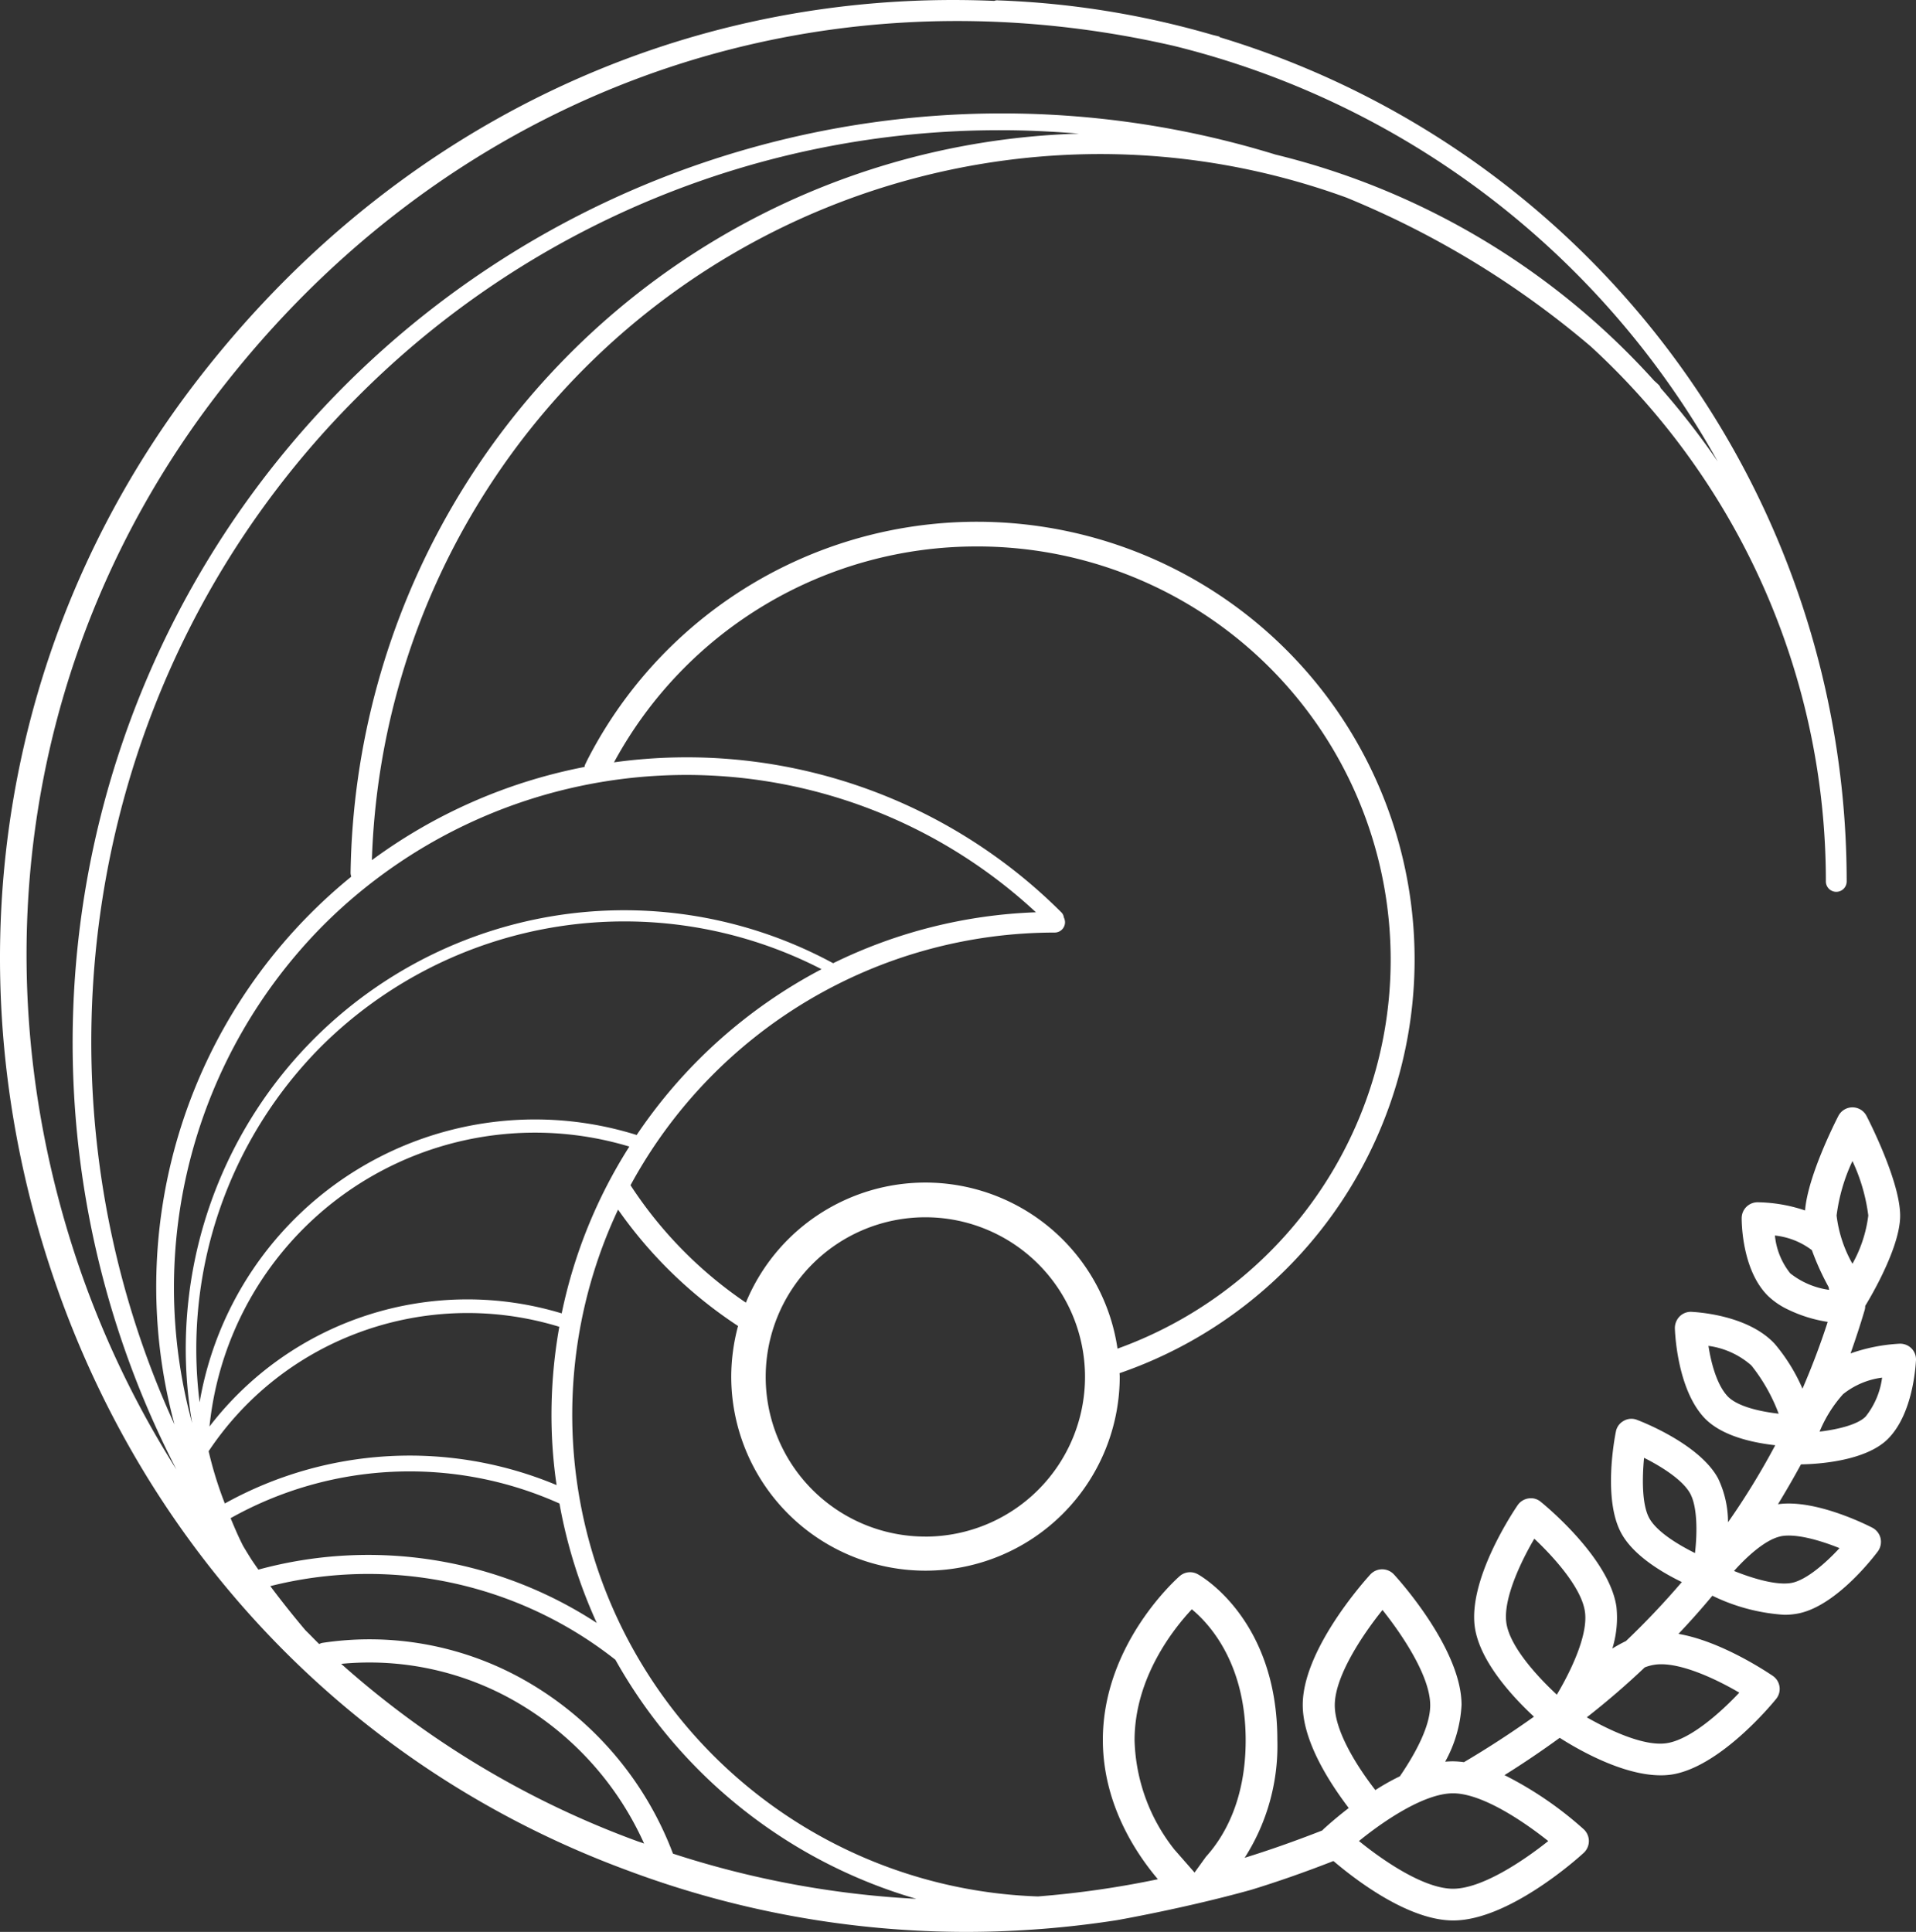 <?xml version="1.0" encoding="UTF-8"?>
<svg xmlns="http://www.w3.org/2000/svg" width="193.387" height="195" viewBox="0 0 193.387 195">
  <rect x="0" y="0" width="193.387" height="195" fill="#333333" stroke="none"/>
  <path id="Path_33" data-name="Path 33" d="M190.435,145.243c2.563-2.563,2.8-7.43,2.838-7.963a1.594,1.594,0,0,0-.464-1.187,1.62,1.62,0,0,0-1.187-.464,17.687,17.687,0,0,0-4.953.98c.5-1.427.98-2.872,1.41-4.334a1.45,1.45,0,0,0,.069-.464c.017-.034,3.526-5.641,3.526-9.1,0-3.388-3.044-9.39-3.388-10.061a1.6,1.6,0,0,0-2.855,0c-.327.636-3.079,6.071-3.354,9.528a15.62,15.62,0,0,0-4.8-.826,1.607,1.607,0,0,0-1.6,1.6c0,.533.052,5.263,2.649,7.843.017.017.034.017.034.034a7.674,7.674,0,0,0,2.012,1.359,14.039,14.039,0,0,0,3.99,1.238c-.757,2.339-1.617,4.592-2.545,6.742a18.176,18.176,0,0,0-2.786-4.506c-2.7-2.941-7.86-3.216-8.427-3.251a1.594,1.594,0,0,0-1.187.464,1.678,1.678,0,0,0-.482,1.187c.017.619.275,6.105,2.924,8.995,1.72,1.875,4.9,2.563,7.206,2.821a74.868,74.868,0,0,1-4.764,7.774,10.3,10.3,0,0,0-1-4.42c-1.84-3.423-7.55-5.676-8.187-5.916a1.534,1.534,0,0,0-1.341.1,1.554,1.554,0,0,0-.791,1.084c-.138.688-1.307,6.828.533,10.233,1.221,2.27,4.128,3.99,6.123,4.953A81.233,81.233,0,0,1,164,165.64a15.373,15.373,0,0,0-1.376.757,10.547,10.547,0,0,0,.413-4.214c-.705-4.816-6.914-10.01-7.636-10.594a1.536,1.536,0,0,0-1.238-.344,1.616,1.616,0,0,0-1.1.688c-.516.757-5,7.5-4.317,12.314.5,3.474,3.87,7.086,5.968,9.029-2.391,1.7-4.764,3.233-7.069,4.592a8.368,8.368,0,0,0-1.118-.086c-.258,0-.516.017-.774.034a13.185,13.185,0,0,0,1.651-5.727c0-5.521-6.123-12.417-6.828-13.174a1.623,1.623,0,0,0-2.373,0c-.705.774-6.828,7.653-6.828,13.174,0,3.629,2.631,7.757,4.644,10.405-1.341,1.032-2.287,1.892-2.528,2.115l-.155.155c-2.769,1.084-5.383,2-7.757,2.735-.017,0-.052.017-.069.017a.017.017,0,0,1,.017-.017,20.969,20.969,0,0,0,3.285-11.884c0-12.125-7.7-16.545-8.032-16.717a1.584,1.584,0,0,0-1.823.189c-.31.275-7.757,6.862-7.757,16.528,0,6.4,3.268,11.368,5.555,14.068a95.907,95.907,0,0,1-12.108,1.737,48.649,48.649,0,0,1-42.377-69.327A44.719,44.719,0,0,0,74.379,133.84a19.973,19.973,0,0,0-.688,5.091,19.606,19.606,0,1,0,39.213,0c0-.1-.017-.224-.017-.327a44.176,44.176,0,1,0-53.728-61.88l-.224.464a1.05,1.05,0,0,0-.052.224A53.222,53.222,0,0,0,37.42,86.819a73.628,73.628,0,0,1,73.352-71.271,72.718,72.718,0,0,1,25.024,4.4,91.516,91.516,0,0,1,24.663,15.032,73.268,73.268,0,0,1,23.717,53.986,1.049,1.049,0,1,0,2.1,0A89.057,89.057,0,0,0,122.982,3.751V3.7c-.292-.086-.568-.138-.86-.224A88.665,88.665,0,0,0,100.641.036a.766.766,0,0,0-.4.052C68.532-1.271,38.589,12.969,18.519,40.074.477,64.547-4.768,95.608,4.123,125.31c8.909,29.771,30.441,52.9,59.042,63.463A97.626,97.626,0,0,0,97.632,195a99.6,99.6,0,0,0,15-1.187s6.862-1.2,13.535-3.061c2.528-.774,5.314-1.737,8.307-2.907,2.2,1.875,7.55,6,12.091,6,5.521,0,12.417-6.123,13.174-6.828a1.623,1.623,0,0,0,0-2.373,36.413,36.413,0,0,0-8-5.469q2.889-1.806,5.572-3.766c1.961,1.255,6.415,3.784,10.182,3.784a7.248,7.248,0,0,0,1.066-.069c4.816-.705,10.01-6.914,10.594-7.636a1.6,1.6,0,0,0-.344-2.339c-.619-.413-5.211-3.491-9.511-4.231.086-.086.172-.189.258-.275,1.1-1.169,2.15-2.356,3.165-3.577a19.34,19.34,0,0,0,7.258,1.926,7.287,7.287,0,0,0,1.513-.155c3.8-.826,7.516-5.693,7.929-6.243a1.645,1.645,0,0,0,.275-1.324,1.619,1.619,0,0,0-.826-1.066c-.6-.31-5.779-2.907-9.528-2.373q1.213-1.986,2.322-4.024C183.435,147.788,188.216,147.461,190.435,145.243Zm-3.577-28.051a18.269,18.269,0,0,1,1.6,5.5,13.329,13.329,0,0,1-1.6,4.867,12.981,12.981,0,0,1-1.6-4.867A18.267,18.267,0,0,1,186.858,117.192Zm-6.277,11.334a7.226,7.226,0,0,1-1.548-3.818,7.482,7.482,0,0,1,3.732,1.479,26.14,26.14,0,0,0,1.685,3.715c.017.1.034.189.052.292A8.094,8.094,0,0,1,180.58,128.526Zm5.332,12.194a7.929,7.929,0,0,1,3.939-1.668,7.929,7.929,0,0,1-1.668,3.938c-.808.808-2.769,1.29-4.644,1.513A13.242,13.242,0,0,1,185.912,140.72ZM56.579,132.567a32.807,32.807,0,0,0-35.549,11.42A33.019,33.019,0,0,1,63.407,115.73,50.321,50.321,0,0,0,56.579,132.567Zm36.7,22.53A16.115,16.115,0,1,1,109.4,138.982,16.126,16.126,0,0,1,93.281,155.1Zm5.228-99.941a41.722,41.722,0,0,1,14.172,80.971,19.6,19.6,0,0,0-37.51-4.644,41.98,41.98,0,0,1-11.643-11.85,48.727,48.727,0,0,1,42.807-25.505,1.042,1.042,0,0,0,1.049-1.049,1.172,1.172,0,0,0-.12-.482.851.851,0,0,0-.241-.5A53.5,53.5,0,0,0,61.859,76.947,41.583,41.583,0,0,1,98.509,55.157ZM35.27,88.126a1.339,1.339,0,0,0,.069.361A53.347,53.347,0,0,0,17.5,143.781C1.888,109.745,8.045,67.97,35.923,40.108a91.376,91.376,0,0,1,65.062-26.967c2.614,0,5.228.138,7.808.344A75.754,75.754,0,0,0,35.27,88.126ZM6.789,124.519C-1.965,95.642,3.023,65.407,20.5,41.536,43.8,9.839,80.88-3.972,118.356,4.628a86.478,86.478,0,0,1,54.9,41.947,77.663,77.663,0,0,0-5.761-7.413.75.75,0,0,0-.206-.327c-.138-.138-.292-.275-.447-.413A75.576,75.576,0,0,0,128.623,15.6,93.8,93.8,0,0,0,17.693,148.321,96.981,96.981,0,0,1,6.789,124.519ZM32.553,93.355a51.835,51.835,0,0,1,71.89-1.273,50.449,50.449,0,0,0-20.466,5.142,44.254,44.254,0,0,0-64.7,46.419A51.927,51.927,0,0,1,32.553,93.355Zm-.258,12.28a43.427,43.427,0,0,1,50.512-7.808,51.093,51.093,0,0,0-18.66,16.734,34.345,34.345,0,0,0-44.114,26.984A43.3,43.3,0,0,1,32.295,105.635ZM20.944,146.481a31.2,31.2,0,0,1,14.43-11.7,31.568,31.568,0,0,1,20.965-.86,50.583,50.583,0,0,0-.791,8.892,48.23,48.23,0,0,0,.516,7.086,38.425,38.425,0,0,0-33.485,1.857A38.216,38.216,0,0,1,20.944,146.481Zm4.334,10.955c-.292-.464-.568-.911-.843-1.376-.482-.929-.877-1.875-1.273-2.821a36.915,36.915,0,0,1,33.193-1.479,50.422,50.422,0,0,0,3.766,12.056,42.163,42.163,0,0,0-34.156-5.383C25.725,158.09,25.5,157.763,25.278,157.436Zm38.989,28.429a92.759,92.759,0,0,1-29.943-17.921,29.6,29.6,0,0,1,17.835,3.938A31.36,31.36,0,0,1,64.9,186.089C64.7,186,64.473,185.934,64.267,185.866ZM67.81,187.1a33.865,33.865,0,0,0-14.5-17.233,31.758,31.758,0,0,0-20.879-4.042,1.065,1.065,0,0,0-.327.12c-.464-.447-.912-.929-1.376-1.376-1.238-1.462-2.425-2.958-3.56-4.472A40.286,40.286,0,0,1,62,167.532a51.158,51.158,0,0,0,30.373,24.13A95.151,95.151,0,0,1,67.81,187.1Zm52.645,1.909-2.047-2.339a18.539,18.539,0,0,1-4.007-11.007c0-6.346,3.973-11.3,5.779-13.226,1.771,1.462,5.435,5.435,5.435,13.226,0,6.071-2.2,9.752-4.007,11.747h0Zm14.154-16.889c0-2.941,2.838-7.155,4.816-9.614,1.961,2.459,4.816,6.673,4.816,9.614,0,2.133-1.5,4.884-3.061,7.172a23,23,0,0,0-2.477,1.393C136.81,178.247,134.609,174.721,134.609,172.124Zm21.55,13.707c-2.459,1.961-6.673,4.816-9.614,4.816s-7.086-2.855-9.494-4.816c2.408-1.961,6.553-4.816,9.494-4.816S153.7,183.871,156.158,185.831Zm.86-14.774c-1.961-1.823-4.747-4.85-5.091-7.241s1.445-6.157,2.821-8.5c1.978,1.857,4.764,4.953,5.108,7.361C160.2,165.055,158.394,168.753,157.018,171.058Zm18.42-.206c-1.857,1.978-4.953,4.764-7.361,5.108-2.27.327-5.71-1.29-8.032-2.614q3.07-2.4,5.847-5.039a4.592,4.592,0,0,1,1.032-.275C169.332,167.687,173.1,169.475,175.438,170.851Zm-4.472-14.086c-1.7-.843-3.87-2.15-4.626-3.543-.722-1.341-.722-3.921-.516-6.071,1.72.86,3.9,2.219,4.661,3.612C171.207,152.1,171.207,154.668,170.966,156.766Zm8.616-1.685c1.479-.327,3.973.378,5.968,1.187-1.41,1.531-3.3,3.165-4.747,3.491-1.479.327-3.938-.4-5.9-1.187C176.177,157.144,178.035,155.424,179.583,155.08Zm-5.366-14.189c-1.066-1.169-1.634-3.354-1.892-5.039a8.2,8.2,0,0,1,4.334,1.978,17.824,17.824,0,0,1,2.752,4.867C177.536,142.474,175.214,141.975,174.217,140.891Z" transform="translate(0.114 0.002)" fill="#fff"></path>
</svg>
